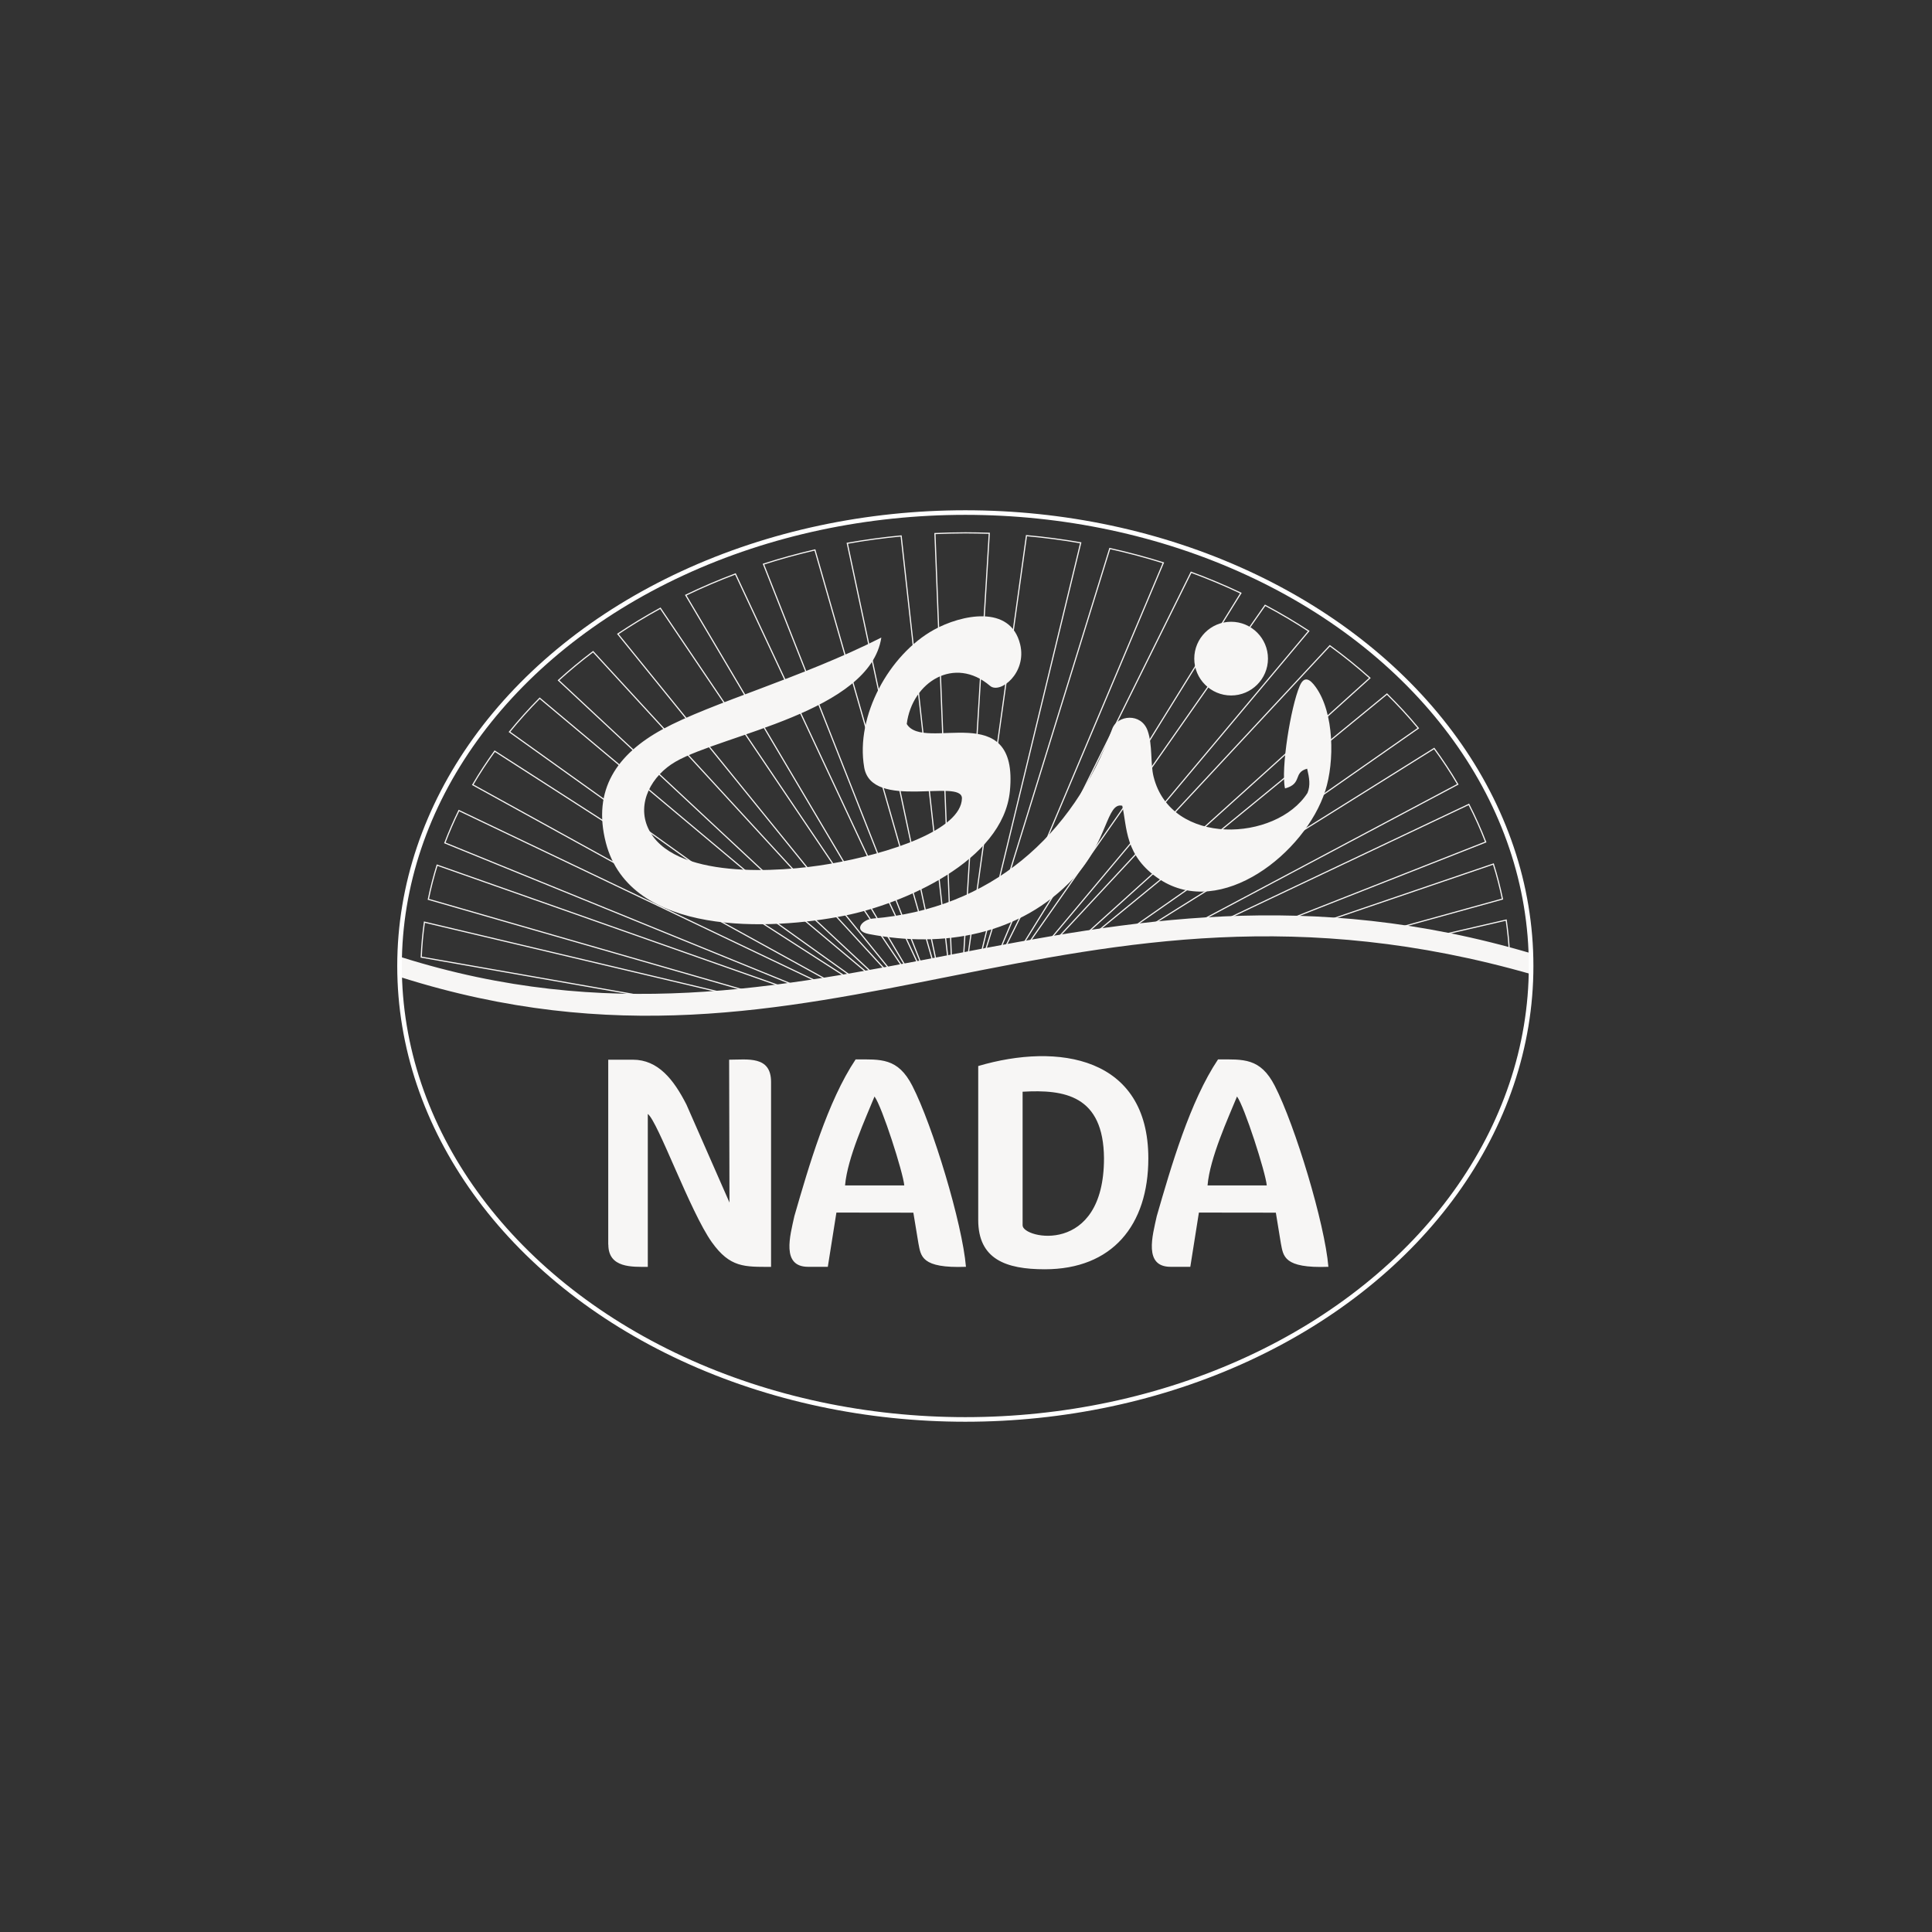 <svg xmlns="http://www.w3.org/2000/svg" id="Layer_1" viewBox="0 0 400 400"><rect x="0" y="0" width="400" height="400" fill="#333333" stroke="none"/><defs><style>      .cls-1 {        stroke: #f7f6f5;        stroke-width: .24px;      }      .cls-1, .cls-2 {        fill: none;        stroke-miterlimit: 10;      }      .cls-3 {        fill-rule: evenodd;      }      .cls-3, .cls-4 {        fill: #f7f6f5;      }      .cls-2 {        stroke: #fff;        stroke-width: .95px;      }    </style></defs><path class="cls-1" d="M199.86,106.12c-64.69,0-117.14,42.03-117.14,93.88s52.44,93.88,117.14,93.88,117.14-42.03,117.14-93.88-52.44-93.88-117.14-93.88ZM138.55,207.18l-51.34-9.02c.1-2.44.32-4.85.66-7.24l66.03,15.64c-5.01.38-10.13.6-15.36.62ZM158.21,206.2l-69.53-20.01c.49-2.39,1.1-4.75,1.82-7.07l74.71,26.32c-2.31.28-4.65.53-7,.76ZM167.38,205.17l-75.28-30.66c.86-2.27,1.84-4.51,2.91-6.7l76.96,36.74c-1.52.22-3.05.43-4.59.63ZM173.74,204.28l-75.86-41.8c1.39-2.38,2.91-4.7,4.55-6.96l74.99,48.19c-1.22.2-2.45.39-3.68.57ZM178.28,203.57l-72.8-52.04c1.95-2.4,4.04-4.73,6.26-6.97l69.74,58.48c-1.06.18-2.13.36-3.2.53ZM182.17,202.92l-66.54-62.07c2.27-2.06,4.66-4.04,7.16-5.93l62.03,67.53c-.88.15-1.76.31-2.64.46ZM185.51,202.33l-57.59-71.07c2.82-1.89,5.76-3.67,8.8-5.33l51.27,75.95c-.82.15-1.65.3-2.48.46ZM188.5,201.78l-46.52-78.55c3.32-1.61,6.75-3.07,10.28-4.4l38.64,82.51c-.8.15-1.6.3-2.4.45ZM191.38,201.24l-33.31-84.44c3.47-1.12,7.02-2.1,10.65-2.94l24.92,86.95c-.75.15-1.5.29-2.25.43ZM194.19,200.7l-18.77-88.22c3.65-.65,7.37-1.16,11.15-1.52l9.88,89.3c-.75.15-1.51.29-2.26.44ZM199.39,199.68c-.78.15-1.56.31-2.34.46l-3.48-89.67c2.09-.09,4.19-.15,6.31-.15,1.65,0,3.3.04,4.94.09l-5.42,89.26ZM200.18,199.53l12.34-88.63c3.8.34,7.55.84,11.23,1.48l-21,86.64c-.86.17-1.72.34-2.57.51ZM203.38,198.89l26.39-85.33c3.78.84,7.48,1.83,11.09,2.96l-34.52,81.78-2.96.59ZM207.13,198.14l39.48-79.66c3.54,1.3,6.97,2.74,10.3,4.32l-46.29,74.64c-1.16.23-2.33.46-3.49.69ZM211.6,197.26l50.33-71.94c3.12,1.66,6.13,3.44,9.03,5.34l-55.15,65.78c-1.4.27-2.8.54-4.21.81ZM217.15,196.2l58.18-62.51c2.91,2.11,5.67,4.34,8.29,6.68l-60.7,54.76c-1.93.34-3.85.7-5.77,1.07ZM224.83,194.8l62.33-51.11c2.3,2.27,4.47,4.62,6.49,7.07l-61.3,42.8c-2.51.38-5.02.8-7.52,1.23ZM236.04,193.02l60.89-38.06c1.76,2.4,3.4,4.88,4.89,7.42l-55.32,29.38c-3.52.35-7,.78-10.46,1.27ZM251.88,191.29l52.23-24.75c1.3,2.54,2.47,5.14,3.49,7.79l-41.72,16.43c-4.74,0-9.4.19-13.99.53ZM288.79,192.31c-5.08-.7-10.05-1.14-14.92-1.37l35.32-12.05c.75,2.38,1.37,4.8,1.88,7.25l-22.28,6.17ZM311.84,190.49c.33,2.27.56,4.56.68,6.88-5.09-1.46-10.04-2.65-14.89-3.59l14.21-3.29Z"></path><path class="cls-4" d="M266.04,163.24c3.69-.99,1.61-3.29,4.59-4.09.45,1.92.72,3.43.07,5.02-6.48,10.1-28.23,11.16-31.86-3.35-.69-2.74-.19-6.55-1.22-9.5-1.34-3.85-6.31-3.26-7.34-.43-8.11,22.25-25.33,37.28-49.53,39.28-2.25.18-4.25,2.56-.87,3.21,15.41,2.96,31.38.24,42.41-11.57,7.13-7.64,6.79-15.77,10.06-14.99,1.03,4.41.43,10.43,7.74,15.23,12.71,8.36,30.16-5.45,34.29-18.31,1.94-6.04,1.89-16.13-1.98-21.5-1.2-1.67-2.38-2.38-3.3-.24-1.87,4.32-3.96,17.31-3.05,21.24ZM254.89,128.73c4.21,0,7.63,3.42,7.63,7.63s-3.42,7.63-7.63,7.63-7.63-3.42-7.63-7.63,3.42-7.63,7.63-7.63ZM178.92,158.88c1.56,9.01,20.24,2.18,20.24,6.4-.15,6.55-15.01,11.44-27.46,13.59-10.32,1.79-32.56,3.26-37.51-7.4-2.41-5.2.73-10.93,5.71-13.79,9.78-5.62,40.22-10.3,42.57-25.68-16.51,8.37-35.22,13.5-45.31,19-9.36,5.1-14.57,12.46-11.72,23.49,5.05,19.5,34.19,18.14,49.5,15.07,11.9-2.38,32.74-11.24,34.15-25.79,1.88-19.51-17.79-7.94-21.36-13.88,1.12-8.73,9.89-14.18,17.25-7.89,2.06,1.76,7.68-2.65,6.23-8.6-2.03-8.34-12.24-6.11-17.84-3.02-9.26,5.11-16.29,17.83-14.45,28.48Z"></path><path class="cls-3" d="M83.04,202.34c-.03-1.4-.04-2.78.01-4.18,85.22,26.88,141.43-28.23,234.16-.72.06,1.45.08,2.87.05,4.32-96.26-27.65-146.39,28.34-234.23.58Z"></path><ellipse class="cls-2" cx="199.86" cy="200" rx="117.14" ry="93.88"></ellipse><path class="cls-3" d="M202.53,220.71v31.87c0,8.11,5.7,10.21,13.78,10.21,13.94,0,21.44-9.09,21.44-22.97,0-21.06-18.66-24-35.22-19.11ZM211.72,226.03c8.63-.5,16.75.72,16.85,13.78,0,20.24-16.85,16.65-16.85,13.89v-27.67ZM167.3,262.28h4.09l1.78-11.23,15.93.02,1.05,6.36c.52,2.63.54,5.19,9.84,4.85-.75-8.97-6.88-29.22-11.09-37.45-3.01-5.88-6.54-5.49-11.75-5.49-5.8,8.65-9.72,22.18-12.68,32.43-.91,4.12-2.74,10.51,2.85,10.51ZM174.96,245.43c.48-5.71,4.33-14.05,6.1-18.41,1.55,2.07,5.93,15.75,6.16,18.41h-12.25ZM242.35,262.28h4.09l1.78-11.23,15.93.02,1.04,6.36c.52,2.63.53,5.19,9.84,4.85-.75-8.97-6.88-29.22-11.09-37.45-3.01-5.88-6.54-5.49-11.76-5.49-5.8,8.65-9.72,22.18-12.68,32.43-.91,4.12-2.74,10.51,2.86,10.51ZM250.01,245.43c.47-5.71,4.32-14.05,6.1-18.41,1.54,2.07,5.93,15.75,6.16,18.41h-12.25ZM125.95,257.69c0,4.89,4.98,4.6,8.17,4.6v-31.66c2.08,1.52,8.77,20.27,13.26,26.56,3.78,5.29,6.76,5.1,12.26,5.1v-38.29c0-5.48-4.89-4.6-8.68-4.6l.07,29.57-8.91-20.28c-2.66-5.23-5.9-9.29-11.08-9.29h-5.11v38.29Z"></path></svg>